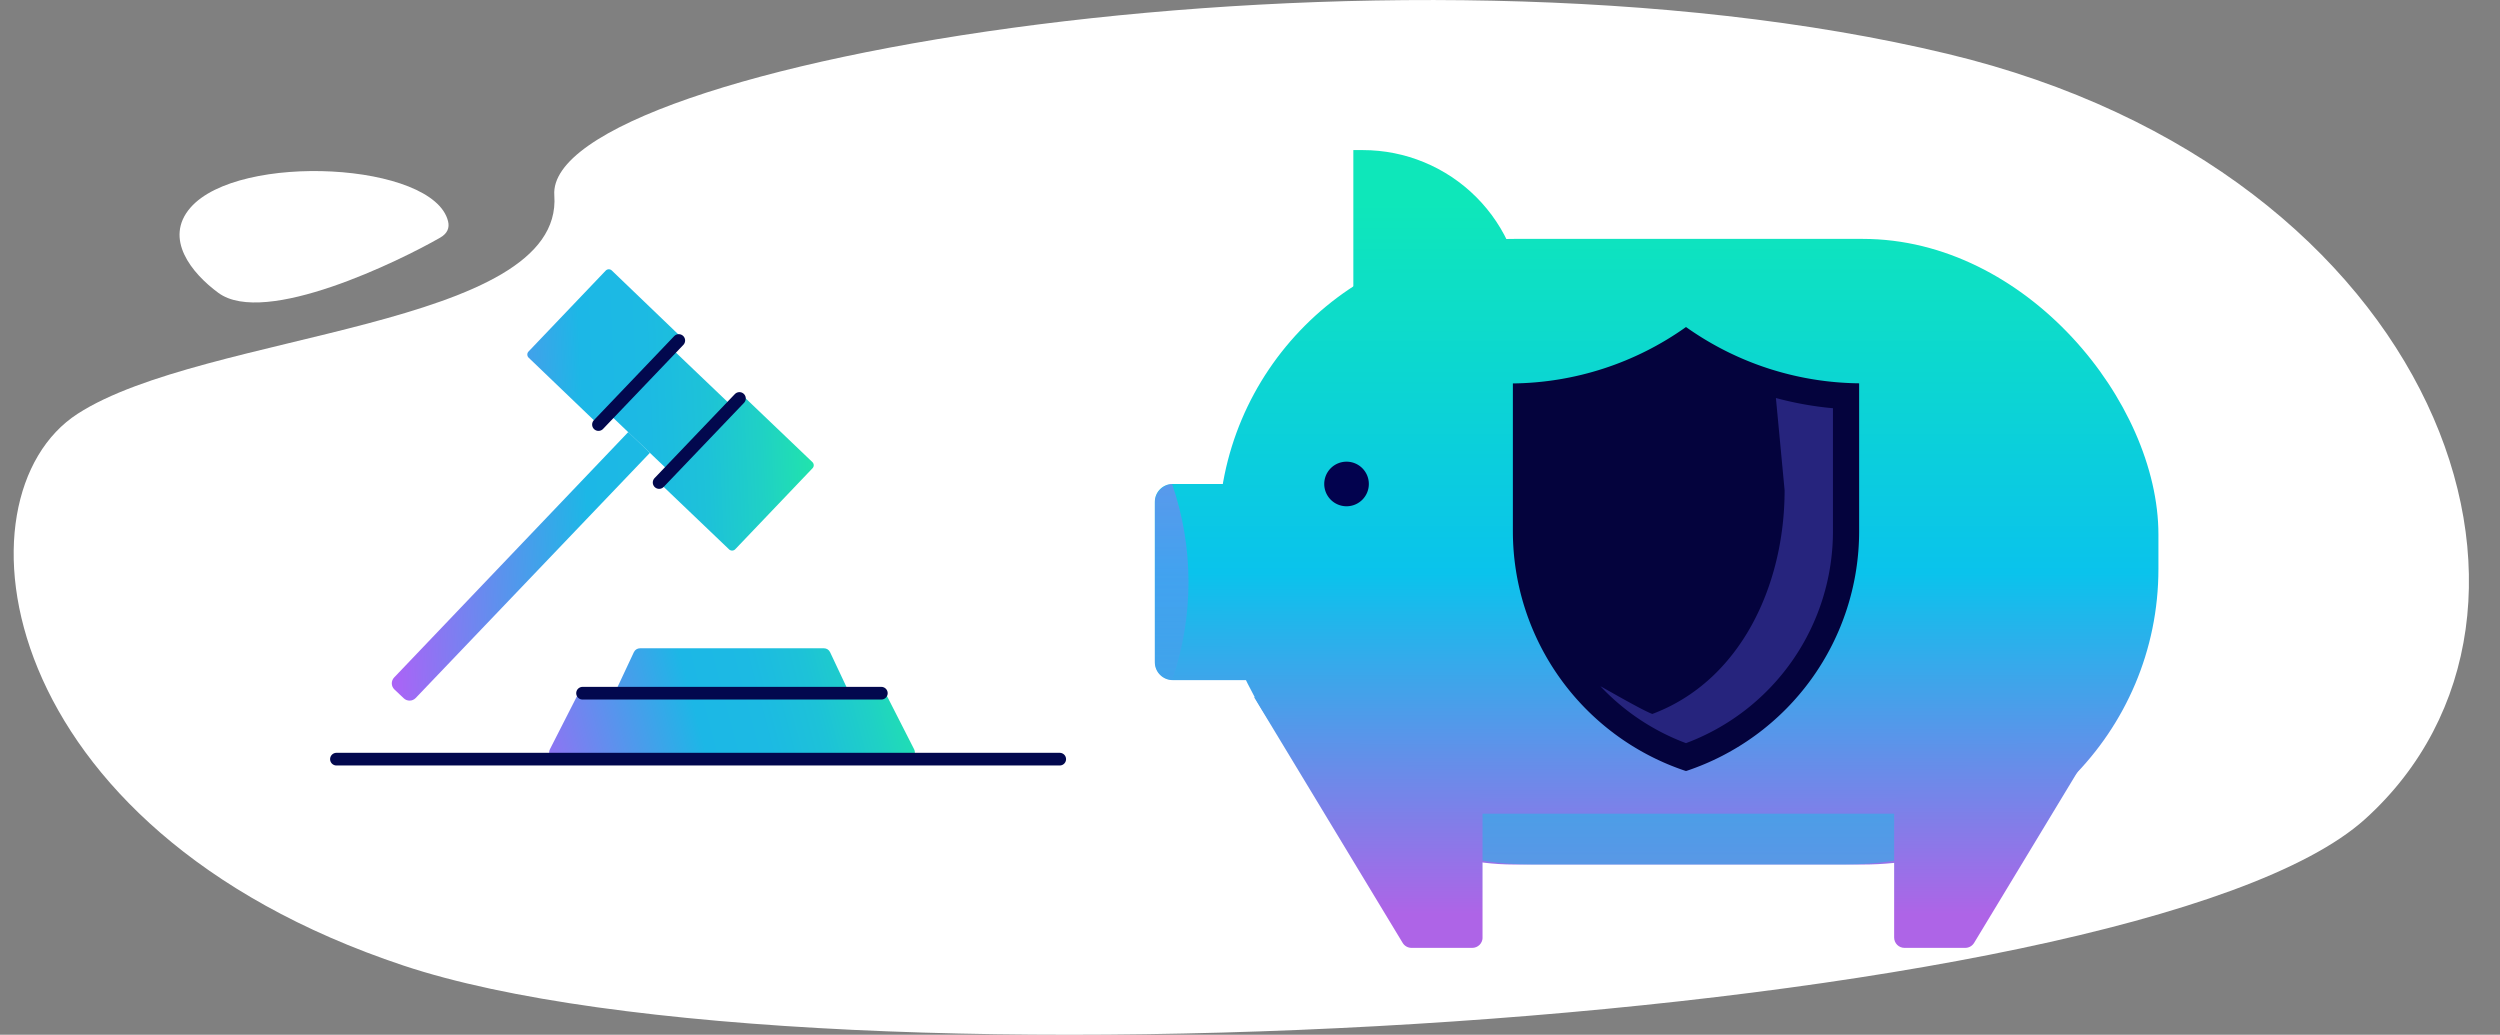 <?xml version="1.0" encoding="UTF-8"?> <svg xmlns="http://www.w3.org/2000/svg" xmlns:xlink="http://www.w3.org/1999/xlink" id="Layer_1" data-name="Layer 1" viewBox="0 0 841.99 348.5"><rect x="0" y="0" width="841.99" height="348.5" fill="#808080" stroke="none"/><defs><style>.cls-1,.cls-32{fill:none;}.cls-2{clip-path:url(#clip-path);}.cls-3{fill:#fff;}.cls-4{clip-path:url(#clip-path-2);}.cls-5{clip-path:url(#clip-path-4);}.cls-6{fill:url(#linear-gradient);}.cls-7{clip-path:url(#clip-path-5);}.cls-8{fill:url(#linear-gradient-2);}.cls-9{clip-path:url(#clip-path-6);}.cls-10{fill:url(#linear-gradient-3);}.cls-11{clip-path:url(#clip-path-7);}.cls-12{opacity:0.5;}.cls-13{clip-path:url(#clip-path-8);}.cls-14{clip-path:url(#clip-path-9);}.cls-15{fill:url(#linear-gradient-4);}.cls-16{clip-path:url(#clip-path-10);}.cls-17{fill:url(#linear-gradient-5);}.cls-18{clip-path:url(#clip-path-11);}.cls-19{fill:url(#linear-gradient-6);}.cls-20{fill:#02024e;}.cls-21{clip-path:url(#clip-path-13);}.cls-22{clip-path:url(#clip-path-14);}.cls-23{fill:url(#linear-gradient-7);}.cls-24{clip-path:url(#clip-path-15);}.cls-25{fill:#04033d;}.cls-26{fill:#26247d;}.cls-27{clip-path:url(#clip-path-17);}.cls-28{clip-path:url(#clip-path-18);}.cls-29{fill:url(#linear-gradient-8);}.cls-30{clip-path:url(#clip-path-19);}.cls-31{fill:url(#linear-gradient-9);}.cls-32{stroke:#02084e;stroke-linecap:round;stroke-linejoin:round;stroke-width:4.27px;}.cls-33{clip-path:url(#clip-path-21);}.cls-34{fill:url(#linear-gradient-10);}.cls-35{clip-path:url(#clip-path-22);}.cls-36{fill:url(#linear-gradient-11);}.cls-37{clip-path:url(#clip-path-23);}.cls-38{fill:url(#linear-gradient-12);}.cls-39{clip-path:url(#clip-path-24);}.cls-40{fill:url(#linear-gradient-13);}</style><clipPath id="clip-path"><rect class="cls-1" x="4.61" width="826.92" height="348.5"></rect></clipPath><clipPath id="clip-path-2"><rect class="cls-1" x="388.93" y="50.55" width="338.03" height="268.69"></rect></clipPath><clipPath id="clip-path-4"><path class="cls-1" d="M455.8,50.55v65.26H513V104.55a54,54,0,0,0-54-54Z"></path></clipPath><linearGradient id="linear-gradient" x1="-3239.6" y1="-2442.03" x2="-3236.46" y2="-2442.03" gradientTransform="matrix(0, 76.32, 76.32, 0, 186858.35, 247315.14)" gradientUnits="userSpaceOnUse"><stop offset="0" stop-color="#0ee7ba"></stop><stop offset="0.52" stop-color="#0ac3ec"></stop><stop offset="1" stop-color="#ae64e7"></stop></linearGradient><clipPath id="clip-path-5"><path class="cls-1" d="M394.94,163a6,6,0,0,0-6,6v54.06a6,6,0,0,0,6,6H427V163Z"></path></clipPath><linearGradient id="linear-gradient-2" x1="-3239.6" y1="-2442.72" x2="-3236.46" y2="-2442.72" gradientTransform="matrix(0, 76.32, 76.32, 0, 186834.05, 247315.14)" xlink:href="#linear-gradient"></linearGradient><clipPath id="clip-path-6"><rect class="cls-1" x="410.39" y="80.46" width="316.56" height="210.71" rx="99.55"></rect></clipPath><linearGradient id="linear-gradient-3" x1="-3239.6" y1="-2441.28" x2="-3236.46" y2="-2441.28" gradientTransform="matrix(0, 76.32, 76.32, 0, 186885.16, 247315.14)" xlink:href="#linear-gradient"></linearGradient><clipPath id="clip-path-7"><rect class="cls-1" x="388.93" y="50.55" width="338.03" height="268.69"></rect></clipPath><clipPath id="clip-path-8"><rect class="cls-1" x="458.15" y="274.03" width="221.06" height="17.14"></rect></clipPath><clipPath id="clip-path-9"><path class="cls-1" d="M458.15,274a104.85,104.85,0,0,0,57.6,17.14H621.6A104.83,104.83,0,0,0,679.2,274Z"></path></clipPath><linearGradient id="linear-gradient-4" x1="-3233.59" y1="-2433.92" x2="-3230.45" y2="-2433.92" gradientTransform="matrix(0, 66.46, 66.46, 0, 162325.41, 215059.1)" gradientUnits="userSpaceOnUse"><stop offset="0" stop-color="#b45ff9"></stop><stop offset="0.48" stop-color="#1bb9e8"></stop><stop offset="0.63" stop-color="#1bbce5"></stop><stop offset="0.76" stop-color="#1cc4da"></stop><stop offset="0.88" stop-color="#1ed2c8"></stop><stop offset="1" stop-color="#21e5af"></stop><stop offset="1" stop-color="#21e6ae"></stop></linearGradient><clipPath id="clip-path-10"><path class="cls-1" d="M637.94,268.93v46.83a3.48,3.48,0,0,0,3.48,3.48h20.45a3.48,3.48,0,0,0,3-1.68l50.1-82.86Z"></path></clipPath><linearGradient id="linear-gradient-5" x1="-3239.6" y1="-2440.32" x2="-3236.46" y2="-2440.32" gradientTransform="matrix(0, 76.32, 76.32, 0, 186919.43, 247315.14)" xlink:href="#linear-gradient"></linearGradient><clipPath id="clip-path-11"><path class="cls-1" d="M422.31,234.7l50.1,82.86a3.49,3.49,0,0,0,3,1.68h20.44a3.48,3.48,0,0,0,3.48-3.48V268.93Z"></path></clipPath><linearGradient id="linear-gradient-6" x1="-3239.6" y1="-2442.24" x2="-3236.46" y2="-2442.24" gradientTransform="matrix(0, 76.32, 76.32, 0, 186850.85, 247315.14)" xlink:href="#linear-gradient"></linearGradient><clipPath id="clip-path-13"><rect class="cls-1" x="388.93" y="163.01" width="11.36" height="66.03"></rect></clipPath><clipPath id="clip-path-14"><path class="cls-1" d="M394.73,163a6.37,6.37,0,0,0-5.8,6.34v53.34a6.37,6.37,0,0,0,5.84,6.35,101.49,101.49,0,0,0,0-66Z"></path></clipPath><linearGradient id="linear-gradient-7" x1="-3233.59" y1="-2435.71" x2="-3230.45" y2="-2435.71" gradientTransform="matrix(0, 66.46, 66.46, 0, 162270.05, 215059.1)" xlink:href="#linear-gradient-4"></linearGradient><clipPath id="clip-path-15"><rect class="cls-1" x="509.52" y="110.14" width="116.63" height="149.51"></rect></clipPath><clipPath id="clip-path-17"><rect class="cls-1" x="111.17" y="90.69" width="247.87" height="167.12"></rect></clipPath><clipPath id="clip-path-18"><path class="cls-1" d="M196.2,233.48a2.27,2.27,0,0,0-2,1.23l-9,17.66a2.27,2.27,0,0,0,2,3.31H305.88a2.27,2.27,0,0,0,2-3.31l-9-17.66a2.27,2.27,0,0,0-2-1.23Z"></path></clipPath><linearGradient id="linear-gradient-8" x1="-3221" y1="-2562.6" x2="-3218.15" y2="-2562.6" gradientTransform="matrix(49.25, 0, 0, -49.25, 158803.57, -125954.97)" gradientUnits="userSpaceOnUse"><stop offset="0" stop-color="#b25ff7"></stop><stop offset="0.48" stop-color="#1cb7e6"></stop><stop offset="0.63" stop-color="#1cbae3"></stop><stop offset="0.76" stop-color="#1dc2d8"></stop><stop offset="0.88" stop-color="#1fd0c6"></stop><stop offset="1" stop-color="#21e3ad"></stop><stop offset="1" stop-color="#21e4ac"></stop></linearGradient><clipPath id="clip-path-19"><path class="cls-1" d="M215.55,218.34a2.27,2.27,0,0,0-2.06,1.3L207,233.48h79.08l-6.52-13.84a2.26,2.26,0,0,0-2.06-1.3Z"></path></clipPath><linearGradient id="linear-gradient-9" x1="-3221" y1="-2562.37" x2="-3218.15" y2="-2562.37" gradientTransform="matrix(49.25, 0, 0, -49.25, 158798.83, -125961.96)" xlink:href="#linear-gradient-8"></linearGradient><clipPath id="clip-path-21"><path class="cls-1" d="M132.73,228.19a2.85,2.85,0,0,0,.09,4l3.17,3a2.85,2.85,0,0,0,4-.09l78.9-82.59-7.29-7Z"></path></clipPath><linearGradient id="linear-gradient-10" x1="-3210.94" y1="-2545.84" x2="-3208.1" y2="-2545.84" gradientTransform="matrix(51.85, 0, 0, -51.85, 166616.18, -131808.15)" xlink:href="#linear-gradient-8"></linearGradient><clipPath id="clip-path-22"><rect class="cls-1" x="210.58" y="98.45" width="30.47" height="79.23" transform="translate(-30 205.99) rotate(-46.31)"></rect></clipPath><linearGradient id="linear-gradient-11" x1="-3210.94" y1="-2545.21" x2="-3208.1" y2="-2545.21" gradientTransform="matrix(51.85, 0, 0, -51.85, 166613.96, -131828.12)" xlink:href="#linear-gradient-8"></linearGradient><clipPath id="clip-path-23"><path class="cls-1" d="M249,134.2l-26,27.25a1.47,1.47,0,0,0,.05,2.08l22.5,21.5a1.47,1.47,0,0,0,2.08-.05l26-27.25a1.46,1.46,0,0,0,0-2.08l-22.51-21.5a1.47,1.47,0,0,0-1-.41,1.49,1.49,0,0,0-1.07.46"></path></clipPath><linearGradient id="linear-gradient-12" x1="-3210.94" y1="-2545.49" x2="-3208.1" y2="-2545.49" gradientTransform="matrix(51.85, 0, 0, -51.85, 166614.91, -131821.15)" xlink:href="#linear-gradient-8"></linearGradient><clipPath id="clip-path-24"><path class="cls-1" d="M205,90.69a1.48,1.48,0,0,0-1,.45l-26,27.26a1.46,1.46,0,0,0,.05,2.07L200.5,142a1.47,1.47,0,0,0,2.07,0l26-27.25a1.47,1.47,0,0,0-.05-2.08L206.05,91.1a1.44,1.44,0,0,0-1-.41Z"></path></clipPath><linearGradient id="linear-gradient-13" x1="-3210.94" y1="-2544.93" x2="-3208.1" y2="-2544.93" gradientTransform="matrix(51.85, 0, 0, -51.85, 166613.03, -131835.06)" xlink:href="#linear-gradient-8"></linearGradient></defs><g id="Artwork_67" data-name="Artwork 67"><g class="cls-2"><path class="cls-3" d="M64.15,69.93c16.28-18.72,81.91-15.25,86.76,4.61.52,2.16-.17,4.07-2.68,5.51-13.35,7.68-59,30.12-74.68,18.59-9-6.6-18.48-18.28-9.4-28.71"></path><path class="cls-3" d="M186.69,65.78c3.25,44.8-117.8,45.93-160.56,73.59S-3.26,278.83,135.9,325.2s583.47,20.25,660.6-49.29S821.93,58,655.93,18.14C468.06-27,183.43,21,186.69,65.78"></path></g><rect class="cls-1" x="4.61" width="826.92" height="348.5"></rect></g><g id="Artwork_16" data-name="Artwork 16"><g class="cls-4"><g class="cls-4"><g class="cls-5"><rect class="cls-6" x="455.8" y="50.55" width="57.15" height="65.26"></rect></g><g class="cls-7"><rect class="cls-8" x="388.93" y="162.98" width="38.09" height="66.08"></rect></g><g class="cls-9"><rect class="cls-10" x="410.39" y="80.46" width="316.56" height="210.71"></rect></g><g class="cls-11"><g class="cls-12"><g class="cls-13"><g class="cls-14"><rect class="cls-15" x="458.15" y="274.03" width="221.06" height="17.14"></rect></g></g></g></g><g class="cls-16"><rect class="cls-17" x="637.94" y="234.7" width="77" height="84.54"></rect></g><g class="cls-18"><rect class="cls-19" x="422.31" y="234.7" width="77" height="84.54"></rect></g><g class="cls-11"><path class="cls-20" d="M446,163a7.51,7.51,0,1,0,7.51-7.51A7.51,7.51,0,0,0,446,163"></path><g class="cls-12"><g class="cls-21"><g class="cls-22"><rect class="cls-23" x="388.93" y="163.01" width="11.36" height="66.03"></rect></g></g></g></g></g></g></g><g id="Artwork_704" data-name="Artwork 704"><g class="cls-24"><g class="cls-24"><path class="cls-25" d="M596.84,124.5a102.45,102.45,0,0,1-29-14.36,102.44,102.44,0,0,1-58.31,19v49.77a85.11,85.11,0,0,0,58.31,80.78,85.11,85.11,0,0,0,58.31-80.78V129.1a102.57,102.57,0,0,1-29.3-4.6"></path><path class="cls-26" d="M598.12,134.05l2.93,31.08c0,32-14.84,64.2-44.56,75.33-3.34-1.24-14.41-7.68-17.48-9.34a76.15,76.15,0,0,0,28.82,19.17,76.15,76.15,0,0,0,49.5-71.42V137.49a111.8,111.8,0,0,1-19.21-3.44"></path></g></g></g><g id="Artwork_776" data-name="Artwork 776"><g class="cls-27"><g class="cls-28"><rect class="cls-29" x="183.57" y="218.05" width="125.89" height="53.05" transform="translate(-54.03 70.62) rotate(-14.71)"></rect></g><g class="cls-30"><rect class="cls-31" x="206.35" y="208.54" width="80.33" height="34.73" transform="translate(-49.29 70.01) rotate(-14.71)"></rect></g><g class="cls-27"><line class="cls-32" x1="196.2" y1="233.47" x2="296.83" y2="233.47"></line></g><g class="cls-33"><rect class="cls-34" x="129.74" y="143.77" width="91.1" height="94.41" transform="translate(-8.01 7.68) rotate(-2.45)"></rect></g><g class="cls-35"><rect class="cls-36" x="185.03" y="98.04" width="81.55" height="80.04" transform="translate(-5.7 9.79) rotate(-2.45)"></rect></g><g class="cls-37"><rect class="cls-38" x="221.36" y="132.66" width="53.96" height="54.01" transform="translate(-6.61 10.78) rotate(-2.45)"></rect></g><g class="cls-39"><rect class="cls-40" x="176.3" y="89.61" width="53.96" height="54.01" transform="translate(-4.8 8.81) rotate(-2.45)"></rect></g><g class="cls-27"><line class="cls-32" x1="249.04" y1="134.2" x2="221.99" y2="162.51"></line><line class="cls-32" x1="228.61" y1="114.68" x2="201.56" y2="142.99"></line><line class="cls-32" x1="113.31" y1="255.68" x2="356.91" y2="255.68"></line></g></g></g></svg> 